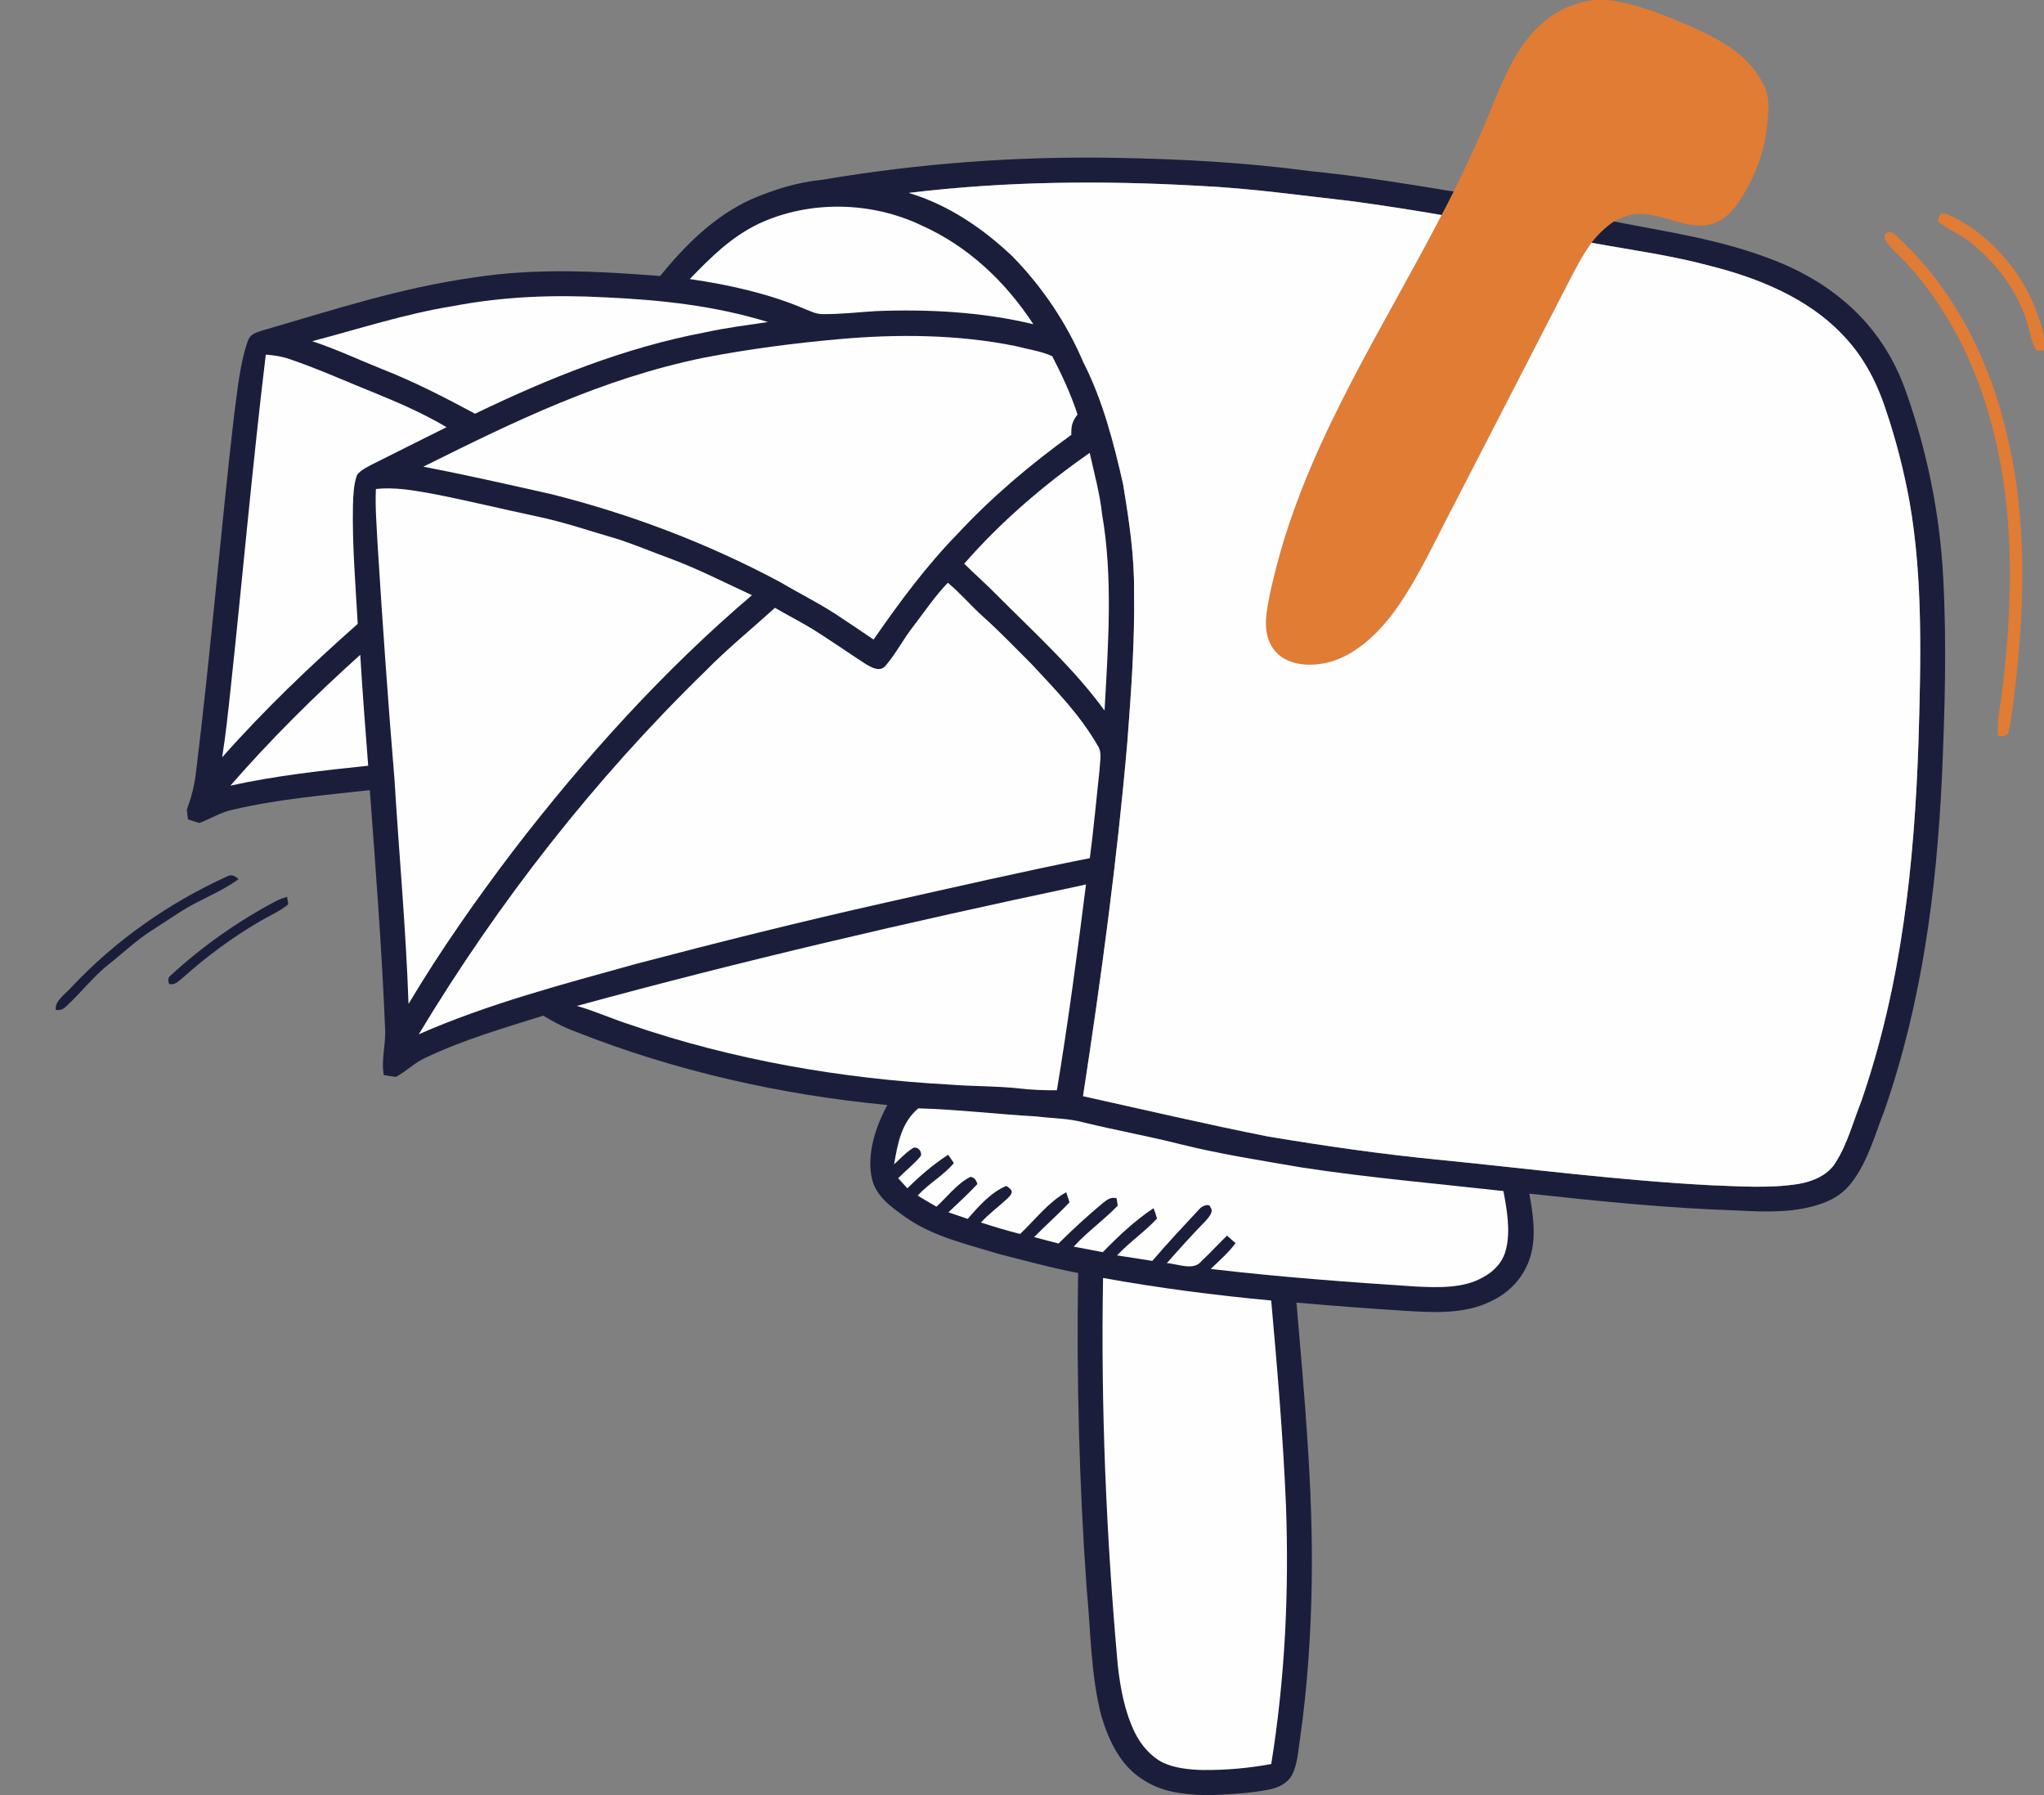 <svg xmlns="http://www.w3.org/2000/svg" xmlns:svg="http://www.w3.org/2000/svg" viewBox="0 0 656 576" width="656.0pt" height="576.0pt" id="svg42"><rect x="0" y="0" width="656" height="576" fill="#808080" stroke="none"/><defs id="defs46"></defs><path d="M 511.55 0.00 L 515.66 0.00 L 516.62 0.10 C 525.98 1.32 535.18 5.32 543.86 8.99 C 552.57 13.01 560.93 17.61 565.59 26.40 C 568.32 31.00 567.55 35.92 567.05 40.99 C 566.09 49.64 562.74 57.77 557.94 64.99 C 555.30 68.79 551.87 71.86 547.06 72.33 C 539.83 72.93 532.32 68.08 524.98 68.68 C 522.42 68.87 520.23 69.90 517.98 71.06 C 515.23 72.94 512.82 75.26 510.77 77.89 C 507.78 82.02 505.46 86.58 503.12 91.11 C 491.12 114.44 479.12 137.78 467.09 161.10 C 461.08 172.38 455.58 184.77 448.21 195.21 C 443.23 202.27 436.32 209.21 427.98 212.06 C 422.58 213.80 415.33 214.07 410.68 210.32 C 406.60 207.00 405.90 201.93 406.46 196.97 C 407.33 190.74 408.90 184.53 410.56 178.47 C 421.50 139.21 444.13 104.87 462.66 69.00 C 463.97 66.50 465.27 63.99 466.53 61.46 C 471.26 51.99 475.61 42.37 479.54 32.54 C 483.39 23.26 487.43 13.89 495.26 7.23 C 499.91 3.16 505.44 0.81 511.55 0.00 Z" fill="#e17c35" id="path4"></path><path d="M 358.00 50.65 C 378.80 51.00 399.55 52.12 420.18 54.87 C 435.73 56.41 451.12 58.92 466.53 61.46 C 465.27 63.99 463.97 66.50 462.66 69.00 C 453.14 67.35 443.56 65.88 433.99 64.57 C 417.62 62.73 401.48 60.42 385.00 59.64 C 353.83 57.87 322.70 58.13 291.68 61.90 C 304.23 65.63 315.40 73.22 324.84 82.15 C 334.44 91.91 342.38 103.70 347.72 116.30 C 353.93 128.41 357.48 142.23 360.47 155.45 C 362.34 166.98 364.11 178.26 363.96 190.00 C 364.23 205.91 363.02 222.10 361.82 237.99 C 358.52 276.10 353.38 313.93 347.59 351.73 C 367.40 356.11 387.11 360.75 407.01 364.68 C 425.20 367.71 443.45 370.36 461.82 372.14 C 490.81 375.02 519.93 378.79 549.00 380.31 C 558.17 380.65 567.95 381.35 577.03 379.92 C 581.57 379.20 586.59 377.16 589.08 373.08 C 592.90 367.15 594.80 359.77 597.41 353.23 C 610.32 315.74 614.37 277.41 615.72 238.00 C 616.45 212.76 617.23 185.87 612.84 160.97 C 610.98 150.79 608.41 140.77 605.06 130.98 C 602.10 122.05 597.64 113.74 590.97 107.02 C 579.94 95.56 564.11 89.15 548.95 85.34 C 536.33 81.91 523.62 80.25 510.77 77.89 C 512.82 75.26 515.23 72.94 517.98 71.06 C 535.36 74.45 552.12 76.84 568.75 83.27 C 580.38 87.71 590.97 94.40 599.18 103.84 C 604.69 110.18 608.88 117.57 611.64 125.49 C 618.45 144.64 622.55 164.71 623.63 185.00 C 624.82 206.55 624.17 228.26 623.22 249.81 C 621.50 285.99 616.78 321.63 604.91 355.99 C 601.87 363.77 599.45 372.73 594.33 379.36 C 591.98 382.52 588.72 384.74 585.03 386.06 C 576.53 389.22 566.91 388.91 558.00 388.43 C 535.42 387.71 513.24 385.46 490.82 383.01 C 492.01 389.48 493.10 396.75 491.16 403.16 C 489.31 409.56 484.53 414.79 478.50 417.54 C 469.85 421.87 459.37 421.14 449.99 420.54 C 438.68 419.84 427.38 418.95 416.09 417.97 C 418.60 447.45 421.41 477.41 421.00 507.00 C 420.74 524.03 419.64 541.12 417.22 557.98 C 416.66 561.71 416.42 566.18 414.65 569.55 C 413.10 572.35 410.25 573.62 407.24 574.23 C 401.18 575.43 394.80 575.75 388.63 576.00 L 386.16 576.00 C 379.27 575.69 372.83 574.99 366.94 571.11 C 359.62 566.65 355.82 558.50 353.46 550.58 C 350.06 537.58 350.06 523.21 348.76 509.81 C 346.36 476.12 345.45 442.24 346.02 408.47 C 337.42 406.85 328.97 404.50 320.49 402.35 C 310.18 399.18 299.42 396.81 290.51 390.50 C 285.92 387.15 281.25 384.04 279.82 378.18 C 278.10 370.31 281.04 361.48 284.78 354.57 C 250.65 351.33 216.72 343.68 184.81 331.07 C 181.13 329.73 177.69 327.92 174.35 325.90 C 161.61 329.90 148.52 333.68 136.46 339.46 C 132.99 341.01 130.39 343.77 127.10 345.53 C 125.79 345.41 124.48 345.22 123.17 344.96 C 122.27 340.04 123.89 335.01 123.59 330.00 C 122.54 304.48 120.58 278.99 118.69 253.53 C 104.08 255.16 89.09 256.43 74.77 259.80 C 70.85 260.58 67.63 262.75 63.95 264.07 C 62.73 263.73 61.53 263.32 60.33 262.90 C 60.21 261.88 60.08 260.86 59.96 259.84 C 61.35 255.98 62.43 252.06 62.88 247.97 C 67.63 209.54 70.75 170.93 75.22 132.48 C 76.29 124.86 76.96 116.78 79.51 109.49 C 80.22 107.29 82.04 106.73 84.03 106.10 C 106.88 99.47 128.48 92.33 152.16 89.03 C 171.88 85.94 192.03 87.01 211.86 88.56 C 220.02 78.56 229.21 69.36 241.12 63.94 C 248.48 60.80 256.02 58.43 264.02 57.67 C 295.06 52.39 326.53 50.08 358.00 50.65 Z" fill="#1b1e3b" id="path8"></path><path d="M 385.00 59.64 C 401.48 60.42 417.62 62.73 433.99 64.57 C 443.56 65.88 453.14 67.35 462.66 69.00 C 444.13 104.87 421.50 139.21 410.56 178.47 C 408.90 184.53 407.33 190.74 406.46 196.97 C 405.90 201.93 406.60 207.00 410.68 210.32 C 415.33 214.07 422.58 213.80 427.98 212.06 C 436.32 209.21 443.23 202.27 448.21 195.21 C 455.58 184.77 461.08 172.38 467.09 161.10 C 479.12 137.78 491.12 114.44 503.12 91.11 C 505.46 86.58 507.78 82.02 510.77 77.89 C 523.62 80.25 536.33 81.91 548.95 85.34 C 564.11 89.15 579.94 95.56 590.97 107.02 C 597.64 113.74 602.10 122.05 605.06 130.98 C 608.41 140.77 610.98 150.79 612.84 160.97 C 617.23 185.87 616.45 212.76 615.72 238.00 C 614.37 277.41 610.32 315.74 597.41 353.23 C 594.80 359.77 592.90 367.15 589.08 373.08 C 586.59 377.16 581.57 379.20 577.03 379.92 C 567.95 381.35 558.17 380.65 549.00 380.31 C 519.93 378.79 490.81 375.02 461.82 372.14 C 443.45 370.36 425.20 367.71 407.01 364.68 C 387.11 360.75 367.40 356.11 347.59 351.73 C 353.38 313.93 358.52 276.10 361.82 237.99 C 363.02 222.10 364.23 205.91 363.96 190.00 C 364.11 178.26 362.34 166.98 360.47 155.45 C 357.48 142.23 353.93 128.41 347.72 116.30 C 342.38 103.70 334.44 91.91 324.84 82.15 C 315.40 73.22 304.23 65.63 291.68 61.90 C 322.70 58.13 353.83 57.87 385.00 59.64 Z" fill="#fefefe" id="path10"></path><path d="M 295.71 72.31 C 310.73 79.02 322.69 90.38 331.65 104.04 C 315.24 100.07 297.83 99.16 281.00 99.83 C 275.34 100.18 269.62 100.87 263.94 100.79 C 262.00 100.77 260.44 100.00 258.67 99.30 C 246.95 94.25 233.97 91.37 221.38 89.54 C 228.13 82.55 234.64 76.04 243.55 71.77 C 259.81 64.21 279.57 64.61 295.71 72.31 Z" fill="#fefefe" id="path12"></path><path d="M 625.15 68.80 C 640.76 75.91 652.55 91.42 656.00 108.14 L 656.00 112.50 L 653.61 112.47 C 652.14 110.37 651.75 107.44 651.01 105.01 C 648.23 94.33 641.34 85.15 632.93 78.19 C 629.56 75.34 625.26 73.84 621.97 70.96 C 622.46 68.63 622.75 68.00 625.15 68.80 Z" fill="#e17c35" id="path14"></path><path d="M 608.45 75.54 C 626.89 92.26 638.32 114.99 644.01 139.00 C 650.23 164.24 649.92 191.28 647.15 216.98 C 646.39 222.91 645.93 228.96 644.64 234.80 C 644.35 236.38 642.45 236.37 641.21 235.99 C 640.80 231.10 642.18 225.90 642.66 221.01 C 645.67 196.08 646.48 169.45 641.25 144.78 C 636.63 122.62 627.53 101.68 612.19 84.82 C 609.89 82.18 606.88 79.91 604.99 76.97 C 604.11 74.24 607.02 73.85 608.45 75.54 Z" fill="#e17c35" id="path16"></path><path d="M 194.00 95.40 C 211.84 96.20 229.32 98.05 246.45 103.33 C 239.78 104.35 233.09 105.15 226.48 106.61 C 200.58 111.47 176.10 121.35 152.46 132.75 C 142.61 127.47 132.87 122.44 122.51 118.39 C 115.08 115.42 107.79 111.97 100.19 109.48 C 115.33 105.52 129.94 100.70 145.48 98.20 C 161.51 95.14 177.73 94.52 194.00 95.40 Z" fill="#fefefe" id="path18"></path><path d="M 326.02 111.06 C 329.86 112.09 334.08 112.64 337.70 114.29 C 340.78 120.24 343.75 126.61 345.82 133.00 C 344.09 135.30 343.76 136.63 343.83 139.53 C 330.67 149.05 318.39 159.41 307.31 171.31 C 297.18 181.71 288.60 193.33 280.37 205.22 C 277.09 202.96 273.76 200.77 270.45 198.55 C 264.06 194.13 256.99 190.69 250.28 186.72 C 227.13 174.36 202.51 165.00 177.07 158.60 C 163.36 155.51 149.66 152.40 135.86 149.75 C 165.32 135.08 193.45 121.39 225.99 114.76 C 240.19 112.02 254.59 110.14 268.99 108.85 C 287.80 107.14 307.46 107.28 326.02 111.06 Z" fill="#fefefe" id="path20"></path><path d="M 85.30 113.78 C 87.84 114.01 90.33 114.32 92.76 115.17 C 102.38 118.42 111.39 122.55 120.79 126.30 C 128.54 129.47 136.09 132.79 143.31 137.07 C 135.25 141.07 127.22 145.13 119.16 149.15 C 117.62 150.01 115.64 150.92 114.60 152.39 C 113.49 155.35 113.40 158.87 113.28 162.00 C 113.02 174.68 114.09 187.52 114.81 200.18 C 99.54 213.69 84.82 227.73 71.30 243.01 C 72.46 235.68 73.22 228.37 74.02 220.99 C 77.85 185.26 81.00 149.45 85.30 113.78 Z" fill="#fefefe" id="path22"></path><path d="M 349.73 145.32 C 351.17 151.87 352.98 158.28 353.70 164.97 C 357.25 185.33 355.64 207.42 354.49 228.00 C 344.80 214.61 331.66 202.73 320.00 191.00 C 316.60 187.51 312.91 184.31 309.45 180.88 C 321.21 167.42 335.06 155.50 349.73 145.32 Z" fill="#fefefe" id="path24"></path><path d="M 120.64 156.90 C 126.62 156.26 132.34 157.29 138.20 158.32 C 149.52 160.48 160.73 163.25 172.01 165.64 C 181.06 167.51 189.89 170.57 198.83 173.16 C 204.22 174.96 209.48 177.18 214.82 179.12 C 223.90 182.46 232.46 186.89 241.33 190.98 C 213.00 215.09 187.53 243.31 164.87 272.78 C 152.83 288.63 141.31 305.03 131.11 322.13 C 130.29 298.07 128.06 274.03 126.60 250.01 C 124.52 225.03 122.77 200.01 121.20 174.99 C 120.91 168.83 120.36 162.93 120.64 156.90 Z" fill="#fefefe" id="path26"></path><path d="M 304.20 186.99 C 308.15 190.26 311.50 194.25 315.32 197.69 C 320.78 202.56 325.81 207.84 331.00 213.00 C 338.88 221.50 346.65 229.35 352.45 239.51 C 353.75 241.57 352.96 244.65 352.89 246.99 C 351.86 256.45 351.01 265.92 349.77 275.35 C 327.76 279.73 305.88 284.79 283.98 289.67 C 257.27 295.67 230.71 302.29 204.23 309.26 C 180.89 315.74 156.61 322.10 134.40 331.87 C 159.96 289.42 190.85 249.94 226.36 215.36 C 233.46 208.13 241.22 201.83 248.72 195.03 C 252.79 197.40 256.97 199.56 261.00 201.98 C 266.71 205.57 272.24 209.46 277.90 213.11 C 279.94 214.30 282.59 215.81 284.39 213.40 C 287.63 209.56 289.96 204.99 293.07 201.03 C 296.70 196.33 300.06 191.26 304.20 186.99 Z" fill="#fefefe" id="path28"></path><path d="M 115.62 210.11 C 116.34 221.97 117.23 233.85 118.17 245.70 C 103.44 247.25 88.41 248.89 73.94 252.09 C 86.87 237.25 100.98 223.26 115.62 210.11 Z" fill="#fefefe" id="path30"></path><path d="M 73.14 281.10 C 74.26 280.61 75.39 280.94 76.55 282.10 C 70.95 286.24 64.11 288.63 58.23 292.36 C 55.02 294.44 51.83 296.54 48.62 298.61 C 43.73 301.73 39.74 305.59 35.18 309.19 C 29.89 313.33 26.12 318.46 21.06 323.08 C 20.29 323.87 19.24 324.20 17.90 324.07 C 17.49 321.13 21.12 318.86 22.84 316.84 C 37.05 301.73 54.25 289.65 73.14 281.10 Z" fill="#1b1e3b" id="path32"></path><path d="M 348.54 283.79 C 345.76 305.85 342.84 327.90 339.20 349.84 C 335.10 349.86 331.04 349.72 326.96 349.25 C 319.60 348.43 312.24 348.61 304.88 348.02 C 270.18 346.14 235.19 340.12 202.28 328.80 C 196.48 326.97 191.00 324.41 185.14 322.78 C 238.09 308.28 291.80 295.84 345.51 284.46 C 346.52 284.24 347.53 284.02 348.54 283.79 Z" fill="#fefefe" id="path34"></path><path d="M 92.15 287.80 L 92.53 290.16 C 89.91 292.36 86.51 293.81 83.55 295.54 C 74.67 300.73 66.36 306.84 58.70 313.71 C 57.27 314.77 56.30 316.15 54.32 315.77 C 53.77 314.50 53.96 313.55 54.87 312.91 C 65.10 303.49 76.66 295.39 88.97 288.92 C 89.98 288.45 91.04 288.07 92.15 287.80 Z" fill="#1b1e3b" id="path36"></path><path d="M 294.71 355.64 C 307.45 355.98 320.05 357.54 332.75 358.24 C 337.82 358.90 342.83 358.80 347.80 360.16 C 358.09 362.67 368.52 364.54 378.79 367.14 C 391.68 370.35 404.73 372.36 417.81 374.62 C 439.25 377.90 460.95 379.76 482.51 382.18 C 483.63 388.18 484.89 395.25 483.24 401.22 C 482.21 405.14 479.39 408.04 475.88 409.89 C 469.66 413.46 461.43 413.14 454.50 412.82 C 432.49 411.38 410.47 409.75 388.57 407.17 C 391.28 404.53 394.31 401.95 396.54 398.88 C 395.61 398.10 394.69 397.30 393.79 396.48 C 391.03 399.16 388.44 402.02 385.62 404.64 C 383.07 407.91 378.03 405.52 374.48 405.31 C 378.52 400.75 382.58 396.19 386.86 391.84 C 387.73 390.84 389.68 388.82 388.51 387.47 C 388.21 385.82 385.62 387.08 384.97 387.91 C 379.85 393.40 374.71 398.88 369.82 404.59 C 366.05 403.98 362.28 403.39 358.50 402.83 C 362.48 398.57 367.37 395.26 371.32 391.02 C 371.03 389.89 370.66 388.77 370.23 387.68 C 364.27 391.60 358.90 396.69 353.93 401.79 C 350.83 401.17 347.71 400.61 344.60 400.01 C 348.96 395.21 354.28 391.50 358.73 386.85 L 358.34 384.47 C 356.45 384.02 355.36 384.92 353.98 386.00 C 349.03 390.12 344.29 394.47 339.72 399.01 C 337.12 398.31 334.50 397.65 331.89 396.96 C 335.61 393.16 339.61 389.67 343.25 385.79 C 342.90 384.71 342.55 383.63 342.19 382.56 C 336.46 385.71 332.14 391.48 327.40 395.94 C 323.15 394.88 318.99 393.62 314.83 392.27 C 317.47 389.37 320.64 387.10 323.48 384.43 C 325.29 382.60 325.08 381.92 322.97 380.53 C 318.07 382.54 313.98 387.16 310.59 391.11 C 308.53 390.40 306.46 389.69 304.39 389.00 C 307.53 386.03 310.72 383.11 313.68 379.94 C 313.31 378.54 312.58 377.76 311.47 377.62 C 307.25 379.69 304.01 384.04 300.55 387.19 C 298.52 386.04 296.51 384.86 294.53 383.63 C 298.04 379.75 302.82 377.19 306.12 373.21 C 305.55 372.30 304.93 371.40 304.28 370.53 C 299.47 373.69 295.28 377.26 291.21 381.31 C 290.22 380.23 289.24 379.14 288.27 378.05 C 290.62 375.65 293.36 373.55 295.51 370.95 C 295.99 369.62 294.74 367.89 293.18 368.29 C 290.85 369.66 288.95 371.82 286.94 373.60 C 288.14 366.90 289.21 360.30 294.71 355.64 Z" fill="#fefefe" id="path38"></path><path d="M 354.01 410.07 C 371.91 413.29 389.87 415.62 407.98 417.30 C 409.94 439.17 411.80 461.09 412.72 483.03 C 413.73 510.78 412.42 538.60 407.99 566.04 C 400.74 567.36 393.38 568.02 386.00 567.95 C 381.79 567.84 377.10 567.39 373.24 565.58 C 369.26 563.59 366.10 559.81 364.17 555.85 C 360.96 549.22 359.58 541.77 358.75 534.50 C 355.05 493.13 353.27 451.61 354.01 410.07 Z" fill="#fefefe" id="path40"></path></svg>
